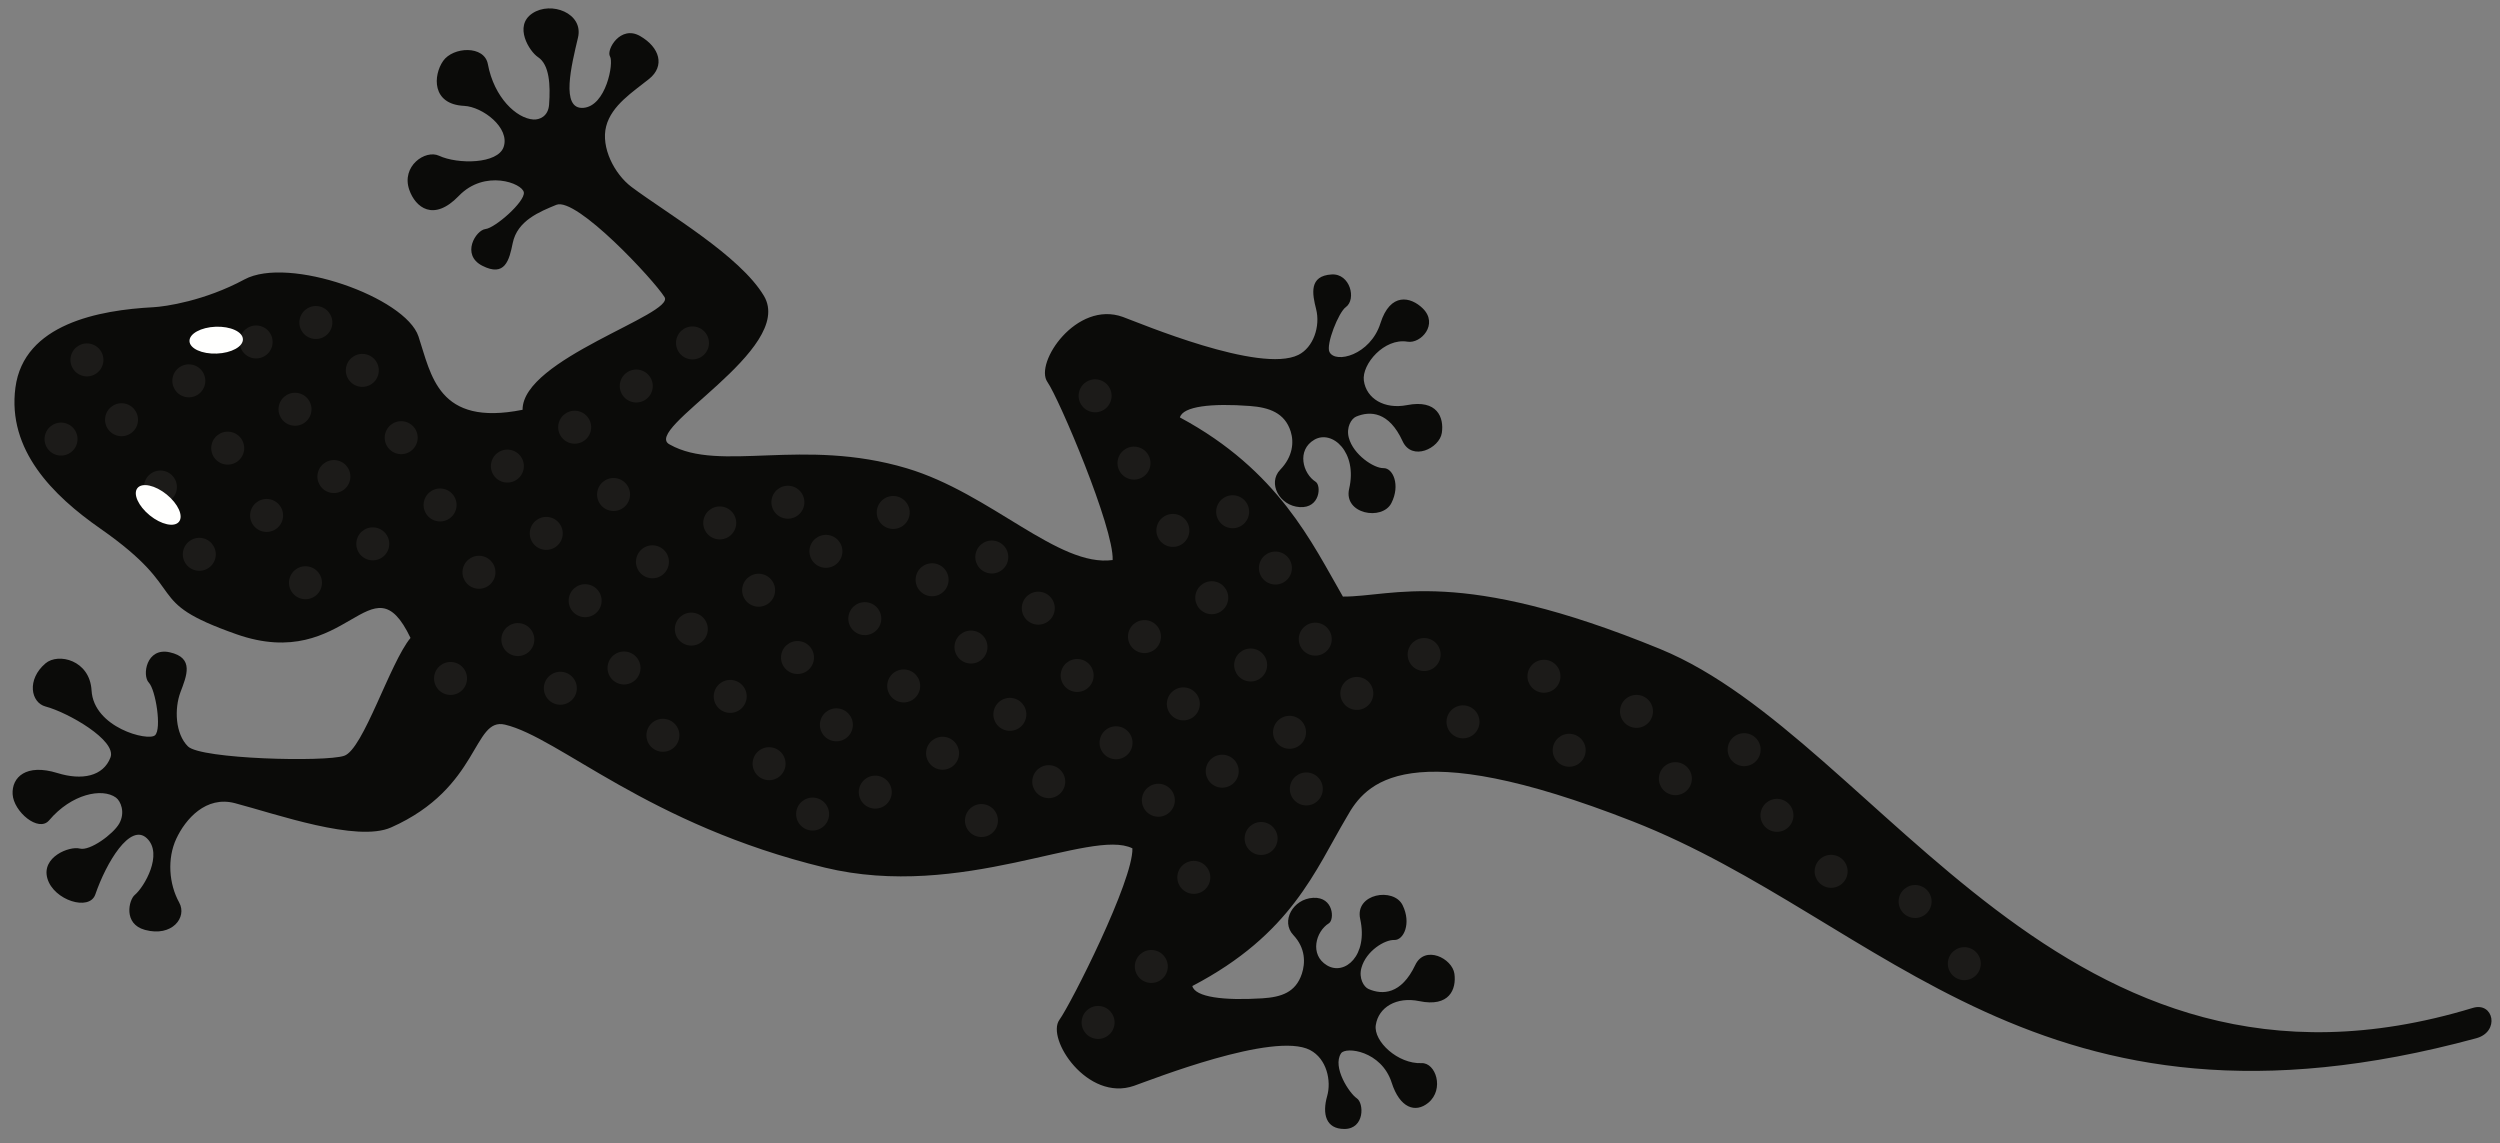 <?xml version="1.0" encoding="UTF-8"?>
<!DOCTYPE svg PUBLIC "-//W3C//DTD SVG 1.1//EN" "http://www.w3.org/Graphics/SVG/1.1/DTD/svg11.dtd">
<svg version="1.1" xmlns="http://www.w3.org/2000/svg" xmlns:xlink="http://www.w3.org/1999/xlink" x="0" y="0" width="586" height="268" viewBox="0, 0, 586, 268">
  <rect x="0" y="0" width="586" height="268" fill="#808080" stroke="none"/>
  <g id="Layer_1">
    <path d="M314.775,139.839 C326.613,139.915 341.69,132.646 389.172,152.142 C440.99,173.424 483.375,265.534 579.628,236.255 C584.508,234.77 586.042,241.845 580.424,243.369 C477.612,271.27 441.717,215.646 382.708,192.53 C329.571,171.714 320.074,183.616 315.69,191.492 C308.293,203.933 302.788,218.963 279.481,231.124 C280.149,233.739 286.864,234.572 295.854,234.009 C300.388,233.724 303.713,232.605 305.152,228.255 C305.98,225.751 306.067,222.271 303.142,219.156 C300.166,215.985 303.042,210.688 307.83,210.448 C312.617,210.209 312.839,215.586 311.483,216.424 C308.414,218.323 306.904,223.805 311.049,226.283 C315.189,228.759 320.723,223.999 318.828,215.406 C317.517,209.444 326.672,207.925 328.766,212.166 C330.874,216.434 329.024,220.426 326.816,220.333 C324.608,220.238 320.221,222.867 319.117,226.868 C318.451,229.281 319.656,231.335 320.784,231.824 C324.047,233.242 328.459,233.121 331.74,226.193 C333.99,221.44 340.416,224.627 340.916,228.255 C341.406,231.876 339.752,236.136 332.676,234.664 C327.378,233.563 323.103,236.073 322.482,240.298 C321.924,244.098 327.687,249.436 333.204,249.197 C336.563,249.052 338.598,255.348 334.801,258.482 C331.78,260.977 328.119,259.741 326.208,253.772 C323.811,246.291 315.42,245.262 314.343,246.901 C312.221,250.121 316.308,256.304 318.033,257.44 C319.754,258.572 319.89,264.618 315.131,264.632 C310.78,264.642 309.892,261.112 311.088,256.908 C312.098,253.377 311.015,248.175 307.062,246.12 C298.58,241.72 269.821,253.121 265.804,254.516 C254.892,258.313 245.154,243.461 248.321,239.054 C251.083,235.213 265.667,206.358 265.436,198.85 C255.722,194.033 225.471,211.151 193.329,203.363 C151.971,193.344 131.091,172.87 118.36,169.854 C110.788,168.061 112.588,184.665 91.673,193.95 C83.658,197.511 64.762,190.81 55.064,188.263 C48.274,186.478 43.473,191.986 41.321,196.605 C39.168,201.224 39.574,207.175 42.005,211.558 C43.929,215.026 40.337,219.694 33.974,217.965 C28.825,216.566 30.214,210.92 31.579,209.785 C33.806,207.938 38.326,200.183 34.424,196.491 C30.523,192.798 24.923,202.154 22.343,209.657 C20.965,213.668 12.606,211.025 11.115,205.94 C9.624,200.854 16.327,198.267 18.703,198.903 C21.08,199.538 26.571,195.482 27.942,193.056 C29.424,190.431 28.29,187.764 27.181,186.958 C23.978,184.629 16.775,186.062 11.507,192.293 C9.043,195.207 3.179,190.24 2.958,186.168 C2.74,182.17 6.12,178.932 13.457,181.2 C19.21,182.982 24.197,181.987 25.894,177.554 C27.421,173.558 15.935,166.994 10.671,165.603 C7.238,164.696 6.196,159.297 10.659,155.496 C13.648,152.95 21.056,154.712 21.46,161.834 C21.957,170.563 34.72,173.819 36.335,172.35 C37.951,170.88 36.48,161.659 34.884,160.009 C33.287,158.361 34.261,151.679 39.775,152.896 C45.61,154.186 43.726,158.436 42.294,162.266 C40.862,166.093 41.052,171.982 44.058,174.96 C47.064,177.937 76.205,178.672 80.685,177.156 C85.165,175.641 91.42,155.311 96.227,149.532 C86.997,130.222 81.6,157.874 55.439,148.67 C32.847,140.72 45.303,139.097 23.498,123.889 C12.345,116.111 1.693,105.465 3.612,90.86 C5.577,75.903 23.279,72.676 35.955,72.012 C38.714,71.869 47.962,70.541 57.3,65.5 C67.63,59.926 95.047,69.694 98.093,78.863 C101.096,87.896 102.613,100.038 122.491,96.054 C122.416,84.149 158.257,73.672 155.771,69.647 C153.285,65.624 135.083,46.081 130.399,48.015 C126.489,49.628 121.245,51.705 120.176,56.998 C119.368,61.005 118.357,65.01 113.039,62.285 C108.012,59.708 111.521,53.941 113.801,53.687 C116.083,53.433 123.095,47.266 122.787,45.103 C122.477,42.941 113.61,39.615 107.549,45.915 C101.624,52.078 97.365,48.611 95.935,44.493 C94.01,38.954 99.691,35.005 102.911,36.506 C107.258,38.532 116.686,38.49 118.057,34.44 C119.575,29.941 113.113,25.024 108.787,24.816 C101.114,24.447 101.542,17.635 103.862,14.296 C106.189,10.947 113.52,10.565 114.353,15.027 C115.822,22.897 121.088,27.766 125.042,28.013 C126.411,28.098 128.499,27.32 128.705,24.545 C129.046,19.916 128.791,15.161 126.123,13.402 C124.07,12.051 120.37,6.113 124.762,3.147 C129.151,0.179 136.833,3.088 135.484,8.803 C133.97,15.223 131.34,25.644 136.699,25.284 C142.058,24.925 143.913,14.735 142.982,13.225 C142.049,11.716 145.413,5.789 150.04,8.449 C154.665,11.109 155.916,15.47 152.144,18.505 C148.373,21.54 143.372,24.661 142.087,29.591 C140.801,34.524 144.001,40.801 148.046,43.831 C156.333,50.036 173.452,59.914 179.068,69.362 C186.537,81.926 150.038,100.763 157.014,104.207 C168.792,110.822 188.136,102.486 212.537,109.762 C232.238,115.636 248.108,133.034 260.805,131.27 C261.128,123.762 248.227,93.409 245.513,89.534 C242.398,85.089 252.317,70.359 263.188,74.286 C267.183,75.731 295.331,87.643 304.337,83.187 C307.84,81.453 309.531,76.519 308.496,72.449 C307.591,68.89 306.771,64.653 312.131,64.33 C316.479,64.068 318.001,70.179 315.441,72.005 C313.764,73.203 310.764,80.736 311.625,82.498 C313.003,85.309 321.205,83.262 323.575,75.774 C325.89,68.45 330.701,69.545 333.498,72.292 C337.25,75.984 333.062,80.624 329.917,80.091 C324.47,79.169 319.174,85.393 319.685,89.2 C320.253,93.43 324.498,95.993 329.805,94.958 C336.902,93.572 338.502,97.854 337.967,101.467 C337.423,105.09 330.96,108.196 328.768,103.416 C325.574,96.449 321.166,96.275 317.882,97.651 C316.748,98.126 315.517,100.167 316.155,102.587 C317.211,106.599 322.08,109.795 324.291,109.729 C326.497,109.664 328.301,113.678 326.141,117.921 C323.995,122.134 314.855,120.504 316.243,114.559 C318.241,105.991 312.25,100.649 308.078,103.074 C303.906,105.499 305.346,111 308.393,112.936 C309.741,113.793 309.452,119.164 304.667,118.866 C299.878,118.568 297.07,113.235 300.085,110.102 C303.048,107.024 303.334,103.648 302.536,101.132 C301.152,96.768 297.507,95.502 292.979,95.163 C283.999,94.487 277.273,95.237 276.574,97.847 C299.728,110.291 307.535,127.307 314.775,139.839" fill="#0B0B09"/>
    <path d="M447.903,215.047 C449.967,215.598 452.083,214.376 452.636,212.313 C453.189,210.25 451.964,208.133 449.901,207.579 C447.839,207.028 445.721,208.253 445.168,210.314 C444.618,212.378 445.839,214.494 447.903,215.047" fill="#1C1B19"/>
    <path d="M459.436,229.616 C461.497,230.169 463.614,228.947 464.167,226.882 C464.718,224.821 463.496,222.702 461.433,222.151 C459.37,221.6 457.253,222.823 456.699,224.885 C456.148,226.948 457.371,229.066 459.436,229.616" fill="#1C1B19"/>
    <path d="M428.218,207.972 C430.281,208.524 432.398,207.302 432.952,205.238 C433.502,203.177 432.278,201.058 430.216,200.506 C428.155,199.953 426.036,201.179 425.484,203.24 C424.932,205.304 426.155,207.42 428.218,207.972" fill="#1C1B19"/>
    <path d="M415.524,194.851 C417.587,195.401 419.705,194.181 420.255,192.116 C420.807,190.056 419.585,187.937 417.521,187.384 C415.458,186.833 413.341,188.058 412.789,190.118 C412.238,192.184 413.461,194.299 415.524,194.851" fill="#1C1B19"/>
    <path d="M391.708,186.253 C393.772,186.806 395.89,185.586 396.44,183.521 C396.995,181.458 395.768,179.342 393.706,178.788 C391.644,178.235 389.526,179.46 388.973,181.524 C388.421,183.588 389.644,185.703 391.708,186.253" fill="#1C1B19"/>
    <path d="M407.832,179.454 C409.894,180.007 412.012,178.784 412.564,176.722 C413.116,174.659 411.892,172.542 409.83,171.989 C407.768,171.437 405.65,172.661 405.097,174.724 C404.545,176.785 405.768,178.903 407.832,179.454" fill="#1C1B19"/>
    <path d="M360.905,162.247 C362.967,162.799 365.085,161.578 365.638,159.514 C366.189,157.452 364.964,155.334 362.904,154.781 C360.841,154.23 358.722,155.453 358.168,157.515 C357.618,159.579 358.841,161.695 360.905,162.247" fill="#1C1B19"/>
    <path d="M382.593,170.48 C384.658,171.031 386.775,169.81 387.326,167.746 C387.876,165.684 386.656,163.566 384.591,163.013 C382.53,162.462 380.412,163.686 379.86,165.748 C379.309,167.811 380.532,169.927 382.593,170.48" fill="#1C1B19"/>
    <path d="M366.82,179.594 C368.882,180.148 371,178.924 371.552,176.86 C372.103,174.798 370.88,172.68 368.818,172.129 C366.755,171.576 364.638,172.801 364.085,174.861 C363.534,176.926 364.756,179.041 366.82,179.594" fill="#1C1B19"/>
    <path d="M341.931,172.933 C343.993,173.484 346.113,172.263 346.665,170.199 C347.214,168.138 345.992,166.019 343.929,165.467 C341.868,164.915 339.747,166.139 339.195,168.201 C338.645,170.264 339.868,172.381 341.931,172.933" fill="#1C1B19"/>
    <path d="M294.607,200.276 C296.67,200.825 298.787,199.606 299.338,197.541 C299.892,195.481 298.666,193.361 296.604,192.809 C294.542,192.257 292.424,193.483 291.872,195.542 C291.319,197.605 292.542,199.724 294.607,200.276" fill="#1C1B19"/>
    <path d="M301.267,175.385 C303.33,175.939 305.449,174.717 306,172.652 C306.551,170.591 305.328,168.472 303.265,167.92 C301.204,167.368 299.086,168.592 298.533,170.654 C297.98,172.717 299.205,174.834 301.267,175.385" fill="#1C1B19"/>
    <path d="M305.206,188.66 C307.267,189.212 309.384,187.99 309.935,185.926 C310.488,183.862 309.264,181.746 307.203,181.194 C305.14,180.643 303.021,181.865 302.469,183.928 C301.917,185.993 303.142,188.108 305.206,188.66" fill="#1C1B19"/>
    <path d="M285.493,184.499 C287.556,185.053 289.673,183.831 290.227,181.767 C290.777,179.704 289.554,177.585 287.489,177.034 C285.427,176.482 283.308,177.705 282.756,179.77 C282.205,181.832 283.43,183.947 285.493,184.499" fill="#1C1B19"/>
    <path d="M317.042,166.271 C319.104,166.823 321.223,165.601 321.775,163.538 C322.325,161.475 321.103,159.357 319.04,158.806 C316.977,158.254 314.859,159.478 314.307,161.539 C313.755,163.603 314.98,165.72 317.042,166.271" fill="#1C1B19"/>
    <path d="M292.153,159.61 C294.218,160.162 296.334,158.942 296.884,156.877 C297.439,154.816 296.212,152.696 294.15,152.145 C292.088,151.592 289.971,152.815 289.419,154.88 C288.866,156.942 290.089,159.058 292.153,159.61" fill="#1C1B19"/>
    <path d="M283.038,143.837 C285.098,144.388 287.22,143.168 287.771,141.103 C288.324,139.042 287.097,136.923 285.038,136.371 C282.973,135.819 280.855,137.042 280.304,139.105 C279.75,141.169 280.974,143.285 283.038,143.837" fill="#1C1B19"/>
    <path d="M264.811,112.286 C266.873,112.838 268.991,111.617 269.543,109.553 C270.093,107.491 268.87,105.372 266.809,104.82 C264.746,104.269 262.628,105.492 262.077,107.553 C261.524,109.617 262.747,111.735 264.811,112.286" fill="#1C1B19"/>
    <path d="M287.936,123.685 C289.998,124.236 292.116,123.014 292.668,120.95 C293.219,118.889 291.996,116.771 289.934,116.219 C287.872,115.666 285.754,116.89 285.202,118.952 C284.649,121.015 285.873,123.132 287.936,123.685" fill="#1C1B19"/>
    <path d="M273.925,128.061 C275.987,128.613 278.105,127.391 278.656,125.327 C279.208,123.266 277.984,121.147 275.923,120.595 C273.86,120.044 271.742,121.267 271.19,123.329 C270.638,125.393 271.862,127.509 273.925,128.061" fill="#1C1B19"/>
    <path d="M255.697,96.511 C257.759,97.063 259.878,95.842 260.428,93.778 C260.98,91.716 259.756,89.597 257.695,89.046 C255.632,88.494 253.515,89.717 252.963,91.779 C252.41,93.843 253.633,95.96 255.697,96.511" fill="#1C1B19"/>
    <path d="M244.828,186.953 C246.89,187.506 249.008,186.283 249.562,184.22 C250.112,182.157 248.888,180.039 246.826,179.487 C244.764,178.936 242.646,180.158 242.094,182.222 C241.541,184.285 242.764,186.401 244.828,186.953" fill="#1C1B19"/>
    <path d="M270.519,191.31 C272.579,191.863 274.699,190.641 275.251,188.575 C275.801,186.514 274.578,184.398 272.517,183.845 C270.454,183.292 268.336,184.516 267.785,186.578 C267.23,188.643 268.455,190.757 270.519,191.31" fill="#1C1B19"/>
    <path d="M251.489,162.064 C253.551,162.616 255.668,161.395 256.222,159.33 C256.773,157.268 255.549,155.15 253.487,154.598 C251.425,154.046 249.306,155.269 248.755,157.332 C248.202,159.395 249.426,161.512 251.489,162.064" fill="#1C1B19"/>
    <path d="M276.379,168.725 C278.441,169.277 280.558,168.055 281.108,165.992 C281.663,163.93 280.439,161.811 278.377,161.259 C276.313,160.706 274.195,161.932 273.642,163.994 C273.091,166.057 274.315,168.173 276.379,168.725" fill="#1C1B19"/>
    <path d="M260.603,177.84 C262.664,178.391 264.784,177.169 265.336,175.106 C265.886,173.044 264.662,170.925 262.602,170.374 C260.539,169.82 258.421,171.046 257.87,173.108 C257.316,175.171 258.54,177.287 260.603,177.84" fill="#1C1B19"/>
    <path d="M235.714,171.179 C237.776,171.731 239.895,170.508 240.448,168.445 C240.998,166.383 239.773,164.264 237.712,163.713 C235.65,163.161 233.533,164.385 232.98,166.447 C232.427,168.51 233.651,170.627 235.714,171.179" fill="#1C1B19"/>
    <path d="M267.265,152.949 C269.327,153.501 271.442,152.28 271.997,150.216 C272.549,148.155 271.324,146.036 269.262,145.484 C267.2,144.932 265.082,146.156 264.529,148.219 C263.977,150.281 265.2,152.399 267.265,152.949" fill="#1C1B19"/>
    <path d="M242.375,146.29 C244.437,146.84 246.556,145.621 247.108,143.555 C247.659,141.494 246.435,139.375 244.374,138.823 C242.31,138.272 240.194,139.494 239.641,141.557 C239.089,143.621 240.313,145.737 242.375,146.29" fill="#1C1B19"/>
    <path d="M229.054,196.067 C231.115,196.62 233.234,195.397 233.787,193.333 C234.337,191.272 233.113,189.154 231.052,188.603 C228.99,188.049 226.872,189.274 226.32,191.336 C225.767,193.399 226.991,195.516 229.054,196.067" fill="#1C1B19"/>
    <path d="M201.711,148.741 C203.773,149.294 205.891,148.073 206.444,146.008 C206.996,143.947 205.771,141.829 203.709,141.277 C201.646,140.725 199.529,141.948 198.977,144.011 C198.424,146.074 199.649,148.191 201.711,148.741" fill="#1C1B19"/>
    <path d="M226.6,155.402 C228.663,155.954 230.781,154.734 231.333,152.669 C231.883,150.609 230.659,148.489 228.597,147.937 C226.536,147.386 224.418,148.608 223.866,150.671 C223.313,152.734 224.537,154.851 226.6,155.402" fill="#1C1B19"/>
    <path d="M210.826,164.517 C212.888,165.068 215.005,163.849 215.559,161.783 C216.11,159.721 214.885,157.602 212.824,157.051 C210.761,156.499 208.643,157.723 208.092,159.785 C207.539,161.849 208.762,163.965 210.826,164.517" fill="#1C1B19"/>
    <path d="M185.937,157.857 C187.999,158.408 190.117,157.188 190.668,155.121 C191.22,153.062 189.996,150.942 187.935,150.39 C185.871,149.838 183.754,151.062 183.203,153.125 C182.65,155.188 183.873,157.304 185.937,157.857" fill="#1C1B19"/>
    <path d="M217.486,139.629 C219.549,140.18 221.667,138.959 222.219,136.895 C222.77,134.834 221.546,132.714 219.485,132.163 C217.422,131.61 215.304,132.834 214.751,134.896 C214.199,136.96 215.423,139.077 217.486,139.629" fill="#1C1B19"/>
    <path d="M192.597,132.967 C194.659,133.519 196.777,132.298 197.331,130.233 C197.882,128.171 196.658,126.054 194.595,125.502 C192.533,124.95 190.415,126.172 189.863,128.235 C189.311,130.299 190.535,132.416 192.597,132.967" fill="#1C1B19"/>
    <path d="M208.372,123.855 C210.434,124.405 212.552,123.185 213.105,121.121 C213.656,119.059 212.431,116.941 210.371,116.389 C208.307,115.837 206.189,117.06 205.638,119.123 C205.085,121.186 206.309,123.303 208.372,123.855" fill="#1C1B19"/>
    <path d="M231.479,134.298 C233.54,134.85 235.66,133.629 236.211,131.564 C236.762,129.504 235.538,127.384 233.476,126.833 C231.414,126.28 229.297,127.503 228.745,129.566 C228.192,131.63 229.416,133.746 231.479,134.298" fill="#1C1B19"/>
    <path d="M183.683,121.455 C185.744,122.006 187.862,120.786 188.415,118.722 C188.966,116.661 187.742,114.542 185.68,113.989 C183.617,113.438 181.5,114.661 180.948,116.723 C180.395,118.787 181.62,120.904 183.683,121.455" fill="#1C1B19"/>
    <path d="M189.479,194.55 C191.54,195.102 193.659,193.882 194.211,191.817 C194.762,189.755 193.538,187.639 191.477,187.085 C189.414,186.533 187.296,187.757 186.744,189.818 C186.191,191.884 187.415,193.999 189.479,194.55" fill="#1C1B19"/>
    <path d="M204.165,189.406 C206.227,189.958 208.345,188.736 208.896,186.673 C209.449,184.611 208.225,182.492 206.163,181.941 C204.1,181.389 201.984,182.612 201.431,184.675 C200.877,186.738 202.101,188.854 204.165,189.406" fill="#1C1B19"/>
    <path d="M179.275,182.745 C181.337,183.298 183.456,182.077 184.008,180.012 C184.56,177.95 183.335,175.831 181.274,175.279 C179.211,174.727 177.093,175.951 176.542,178.015 C175.989,180.077 177.213,182.193 179.275,182.745" fill="#1C1B19"/>
    <path d="M195.051,173.633 C197.112,174.185 199.23,172.963 199.783,170.9 C200.334,168.837 199.109,166.718 197.048,166.168 C194.985,165.615 192.867,166.838 192.316,168.901 C191.764,170.964 192.987,173.08 195.051,173.633" fill="#1C1B19"/>
    <path d="M219.939,180.293 C222,180.846 224.119,179.623 224.672,177.561 C225.224,175.498 224,173.379 221.938,172.828 C219.874,172.276 217.757,173.5 217.205,175.561 C216.653,177.626 217.876,179.742 219.939,180.293" fill="#1C1B19"/>
    <path d="M161.321,84.114 C163.383,84.666 165.501,83.445 166.054,81.381 C166.604,79.319 165.38,77.201 163.32,76.649 C161.257,76.096 159.139,77.32 158.587,79.381 C158.036,81.446 159.259,83.563 161.321,84.114" fill="#1C1B19"/>
    <path d="M148.144,94.214 C150.205,94.766 152.324,93.545 152.877,91.481 C153.428,89.419 152.203,87.301 150.143,86.749 C148.079,86.196 145.961,87.421 145.41,89.482 C144.857,91.546 146.081,93.663 148.144,94.214" fill="#1C1B19"/>
    <path d="M145.273,160.309 C147.335,160.86 149.453,159.64 150.005,157.575 C150.557,155.515 149.332,153.396 147.272,152.844 C145.208,152.292 143.09,153.515 142.539,155.578 C141.987,157.641 143.21,159.758 145.273,160.309" fill="#1C1B19"/>
    <path d="M170.162,166.971 C172.224,167.522 174.343,166.301 174.895,164.236 C175.446,162.174 174.222,160.056 172.16,159.505 C170.097,158.952 167.979,160.176 167.428,162.238 C166.875,164.303 168.099,166.419 170.162,166.971" fill="#1C1B19"/>
    <path d="M151.934,135.421 C153.996,135.972 156.114,134.752 156.666,132.687 C157.218,130.626 155.994,128.507 153.932,127.955 C151.868,127.403 149.751,128.627 149.2,130.689 C148.647,132.752 149.871,134.869 151.934,135.421" fill="#1C1B19"/>
    <path d="M176.823,142.082 C178.884,142.632 181.003,141.412 181.556,139.348 C182.107,137.287 180.882,135.169 178.821,134.615 C176.757,134.064 174.641,135.287 174.089,137.35 C173.537,139.413 174.759,141.53 176.823,142.082" fill="#1C1B19"/>
    <path d="M161.048,151.196 C163.109,151.747 165.229,150.526 165.78,148.461 C166.332,146.401 165.107,144.282 163.046,143.73 C160.983,143.177 158.865,144.401 158.314,146.464 C157.762,148.526 158.985,150.644 161.048,151.196" fill="#1C1B19"/>
    <path d="M136.159,144.534 C138.221,145.086 140.339,143.865 140.892,141.801 C141.442,139.74 140.218,137.621 138.157,137.069 C136.094,136.517 133.976,137.74 133.424,139.803 C132.873,141.866 134.096,143.983 136.159,144.534" fill="#1C1B19"/>
    <path d="M167.708,126.306 C169.77,126.858 171.889,125.637 172.441,123.573 C172.993,121.512 171.768,119.393 169.706,118.841 C167.644,118.289 165.526,119.512 164.975,121.575 C164.422,123.637 165.646,125.755 167.708,126.306" fill="#1C1B19"/>
    <path d="M142.82,119.645 C144.881,120.197 147,118.977 147.551,116.912 C148.104,114.85 146.879,112.732 144.818,112.18 C142.754,111.629 140.638,112.852 140.086,114.913 C139.533,116.977 140.757,119.095 142.82,119.645" fill="#1C1B19"/>
    <path d="M133.706,103.872 C135.767,104.424 137.886,103.202 138.438,101.139 C138.99,99.077 137.765,96.959 135.703,96.406 C133.64,95.854 131.523,97.077 130.971,99.14 C130.419,101.203 131.642,103.32 133.706,103.872" fill="#1C1B19"/>
    <path d="M154.387,176.085 C156.449,176.637 158.568,175.415 159.12,173.352 C159.671,171.29 158.446,169.172 156.386,168.62 C154.322,168.066 152.205,169.291 151.653,171.353 C151.101,173.417 152.324,175.534 154.387,176.085" fill="#1C1B19"/>
    <path d="M130.344,165.061 C132.405,165.611 134.524,164.39 135.077,162.326 C135.628,160.262 134.404,158.143 132.342,157.593 C130.28,157.041 128.163,158.266 127.61,160.326 C127.057,162.39 128.282,164.508 130.344,165.061" fill="#1C1B19"/>
    <path d="M120.384,153.65 C122.446,154.199 124.565,152.98 125.116,150.914 C125.668,148.853 124.443,146.734 122.382,146.183 C120.319,145.632 118.202,146.854 117.65,148.917 C117.098,150.98 118.322,153.097 120.384,153.65" fill="#1C1B19"/>
    <path d="M102.156,122.099 C104.218,122.651 106.336,121.43 106.889,119.366 C107.44,117.304 106.215,115.185 104.155,114.633 C102.091,114.082 99.973,115.304 99.421,117.366 C98.87,119.43 100.093,121.547 102.156,122.099" fill="#1C1B19"/>
    <path d="M127.045,128.76 C129.106,129.312 131.226,128.091 131.777,126.026 C132.329,123.965 131.104,121.846 129.043,121.295 C126.98,120.742 124.862,121.965 124.311,124.028 C123.758,126.091 124.982,128.208 127.045,128.76" fill="#1C1B19"/>
    <path d="M111.271,137.874 C113.332,138.425 115.451,137.205 116.002,135.141 C116.554,133.079 115.329,130.96 113.268,130.408 C111.205,129.857 109.088,131.08 108.536,133.142 C107.983,135.206 109.208,137.322 111.271,137.874" fill="#1C1B19"/>
    <path d="M86.381,131.213 C88.443,131.764 90.562,130.544 91.114,128.479 C91.665,126.418 90.44,124.299 88.38,123.747 C86.317,123.195 84.199,124.418 83.648,126.481 C83.095,128.544 84.318,130.662 86.381,131.213" fill="#1C1B19"/>
    <path d="M117.931,112.985 C119.993,113.536 122.111,112.316 122.663,110.251 C123.215,108.19 121.989,106.07 119.929,105.52 C117.865,104.968 115.748,106.191 115.197,108.253 C114.644,110.317 115.868,112.434 117.931,112.985" fill="#1C1B19"/>
    <path d="M93.042,106.324 C95.104,106.876 97.222,105.655 97.775,103.59 C98.326,101.529 97.101,99.41 95.041,98.859 C92.977,98.306 90.859,99.53 90.308,101.592 C89.756,103.656 90.979,105.773 93.042,106.324" fill="#1C1B19"/>
    <path d="M104.609,162.763 C106.672,163.315 108.789,162.092 109.342,160.029 C109.893,157.966 108.668,155.848 106.608,155.297 C104.544,154.745 102.427,155.968 101.875,158.03 C101.322,160.094 102.546,162.21 104.609,162.763" fill="#1C1B19"/>
    <path d="M73.04,79.329 C75.101,79.88 77.22,78.659 77.773,76.596 C78.324,74.534 77.099,72.415 75.037,71.863 C72.975,71.312 70.857,72.535 70.306,74.596 C69.752,76.661 70.977,78.777 73.04,79.329" fill="#1C1B19"/>
    <path d="M45.718,133.667 C47.779,134.217 49.898,132.997 50.451,130.933 C51.002,128.871 49.777,126.752 47.715,126.2 C45.653,125.649 43.536,126.872 42.984,128.935 C42.431,130.998 43.654,133.114 45.718,133.667" fill="#1C1B19"/>
    <path d="M70.607,140.328 C72.668,140.879 74.786,139.658 75.339,137.593 C75.891,135.532 74.666,133.413 72.605,132.861 C70.542,132.31 68.424,133.532 67.872,135.595 C67.32,137.659 68.543,139.775 70.607,140.328" fill="#1C1B19"/>
    <path d="M52.378,108.778 C54.44,109.329 56.559,108.108 57.111,106.044 C57.663,103.983 56.437,101.864 54.377,101.312 C52.314,100.76 50.196,101.983 49.645,104.046 C49.091,106.109 50.315,108.226 52.378,108.778" fill="#1C1B19"/>
    <path d="M77.268,115.438 C79.329,115.99 81.448,114.769 82,112.704 C82.551,110.643 81.326,108.525 79.266,107.973 C77.203,107.42 75.085,108.643 74.533,110.706 C73.98,112.77 75.204,114.886 77.268,115.438" fill="#1C1B19"/>
    <path d="M61.492,124.553 C63.555,125.104 65.672,123.883 66.226,121.818 C66.777,119.758 65.552,117.639 63.49,117.087 C61.428,116.535 59.31,117.758 58.758,119.82 C58.205,121.883 59.429,124.001 61.492,124.553" fill="#1C1B19"/>
    <path d="M36.604,117.891 C38.664,118.443 40.783,117.223 41.336,115.157 C41.887,113.096 40.663,110.978 38.602,110.425 C36.54,109.873 34.421,111.097 33.87,113.159 C33.317,115.222 34.54,117.339 36.604,117.891" fill="#1C1B19"/>
    <path d="M68.153,99.663 C70.215,100.215 72.334,98.995 72.886,96.93 C73.437,94.869 72.212,92.75 70.152,92.198 C68.089,91.646 65.971,92.868 65.419,94.931 C64.866,96.995 66.09,99.111 68.153,99.663" fill="#1C1B19"/>
    <path d="M43.264,93.003 C45.326,93.554 47.444,92.333 47.997,90.269 C48.549,88.208 47.324,86.088 45.262,85.537 C43.2,84.984 41.082,86.209 40.53,88.271 C39.978,90.335 41.201,92.451 43.264,93.003" fill="#1C1B19"/>
    <path d="M59.039,83.89 C61.1,84.442 63.219,83.22 63.772,81.157 C64.323,79.094 63.098,76.976 61.038,76.424 C58.974,75.872 56.856,77.095 56.305,79.157 C55.752,81.221 56.976,83.338 59.039,83.89" fill="#1C1B19"/>
    <path d="M83.928,90.551 C85.99,91.102 88.108,89.881 88.66,87.817 C89.211,85.755 87.988,83.637 85.926,83.085 C83.863,82.533 81.746,83.756 81.193,85.818 C80.642,87.882 81.865,89.999 83.928,90.551" fill="#1C1B19"/>
    <path d="M27.49,102.116 C29.551,102.668 31.669,101.447 32.223,99.383 C32.774,97.322 31.549,95.203 29.487,94.651 C27.425,94.099 25.308,95.322 24.756,97.384 C24.203,99.449 25.426,101.565 27.49,102.116" fill="#1C1B19"/>
    <path d="M13.309,106.656 C15.371,107.208 17.49,105.987 18.042,103.923 C18.594,101.861 17.369,99.743 15.307,99.191 C13.244,98.639 11.127,99.862 10.576,101.924 C10.022,103.989 11.247,106.105 13.309,106.656" fill="#1C1B19"/>
    <path d="M19.378,88.096 C21.441,88.647 23.559,87.426 24.111,85.361 C24.662,83.3 23.438,81.182 21.377,80.63 C19.314,80.078 17.196,81.301 16.644,83.363 C16.092,85.427 17.315,87.544 19.378,88.096" fill="#1C1B19"/>
    <path d="M268.869,230.273 C270.933,230.825 273.049,229.602 273.603,227.539 C274.153,225.478 272.929,223.359 270.867,222.808 C268.806,222.255 266.687,223.48 266.135,225.541 C265.583,227.604 266.807,229.722 268.869,230.273" fill="#1C1B19"/>
    <path d="M278.832,209.39 C280.893,209.941 283.011,208.72 283.564,206.655 C284.117,204.595 282.892,202.474 280.83,201.923 C278.767,201.372 276.648,202.595 276.096,204.656 C275.544,206.719 276.769,208.837 278.832,209.39" fill="#1C1B19"/>
    <path d="M256.396,243.394 C258.457,243.944 260.577,242.723 261.13,240.658 C261.68,238.596 260.453,236.477 258.393,235.925 C256.331,235.374 254.214,236.597 253.662,238.66 C253.108,240.725 254.333,242.839 256.396,243.394" fill="#1C1B19"/>
    <path d="M307.296,153.55 C309.36,154.102 311.477,152.881 312.031,150.817 C312.582,148.755 311.357,146.638 309.292,146.084 C307.23,145.533 305.113,146.756 304.561,148.818 C304.011,150.881 305.232,152.999 307.296,153.55" fill="#1C1B19"/>
    <path d="M332.816,157.158 C334.879,157.708 336.996,156.488 337.549,154.423 C338.1,152.362 336.876,150.244 334.815,149.691 C332.753,149.14 330.634,150.363 330.082,152.426 C329.531,154.489 330.752,156.606 332.816,157.158" fill="#1C1B19"/>
    <path d="M297.958,136.883 C300.02,137.434 302.138,136.213 302.691,134.149 C303.243,132.087 302.018,129.968 299.955,129.417 C297.895,128.865 295.774,130.088 295.222,132.151 C294.671,134.214 295.895,136.331 297.958,136.883" fill="#1C1B19"/>
    <path d="M41.949,122.304 C40.854,123.653 37.786,122.98 35.099,120.798 C32.413,118.615 31.126,115.752 32.221,114.402 C33.317,113.052 36.384,113.727 39.071,115.909 C41.758,118.091 43.046,120.955 41.949,122.304" fill="#FFFFFE"/>
    <path d="M56.94,79.501 C57.003,81.239 54.252,82.752 50.794,82.879 C47.335,83.007 44.48,81.702 44.416,79.965 C44.35,78.228 47.103,76.715 50.562,76.585 C54.019,76.458 56.875,77.762 56.94,79.501" fill="#FFFFFE"/>
  </g>
</svg>
